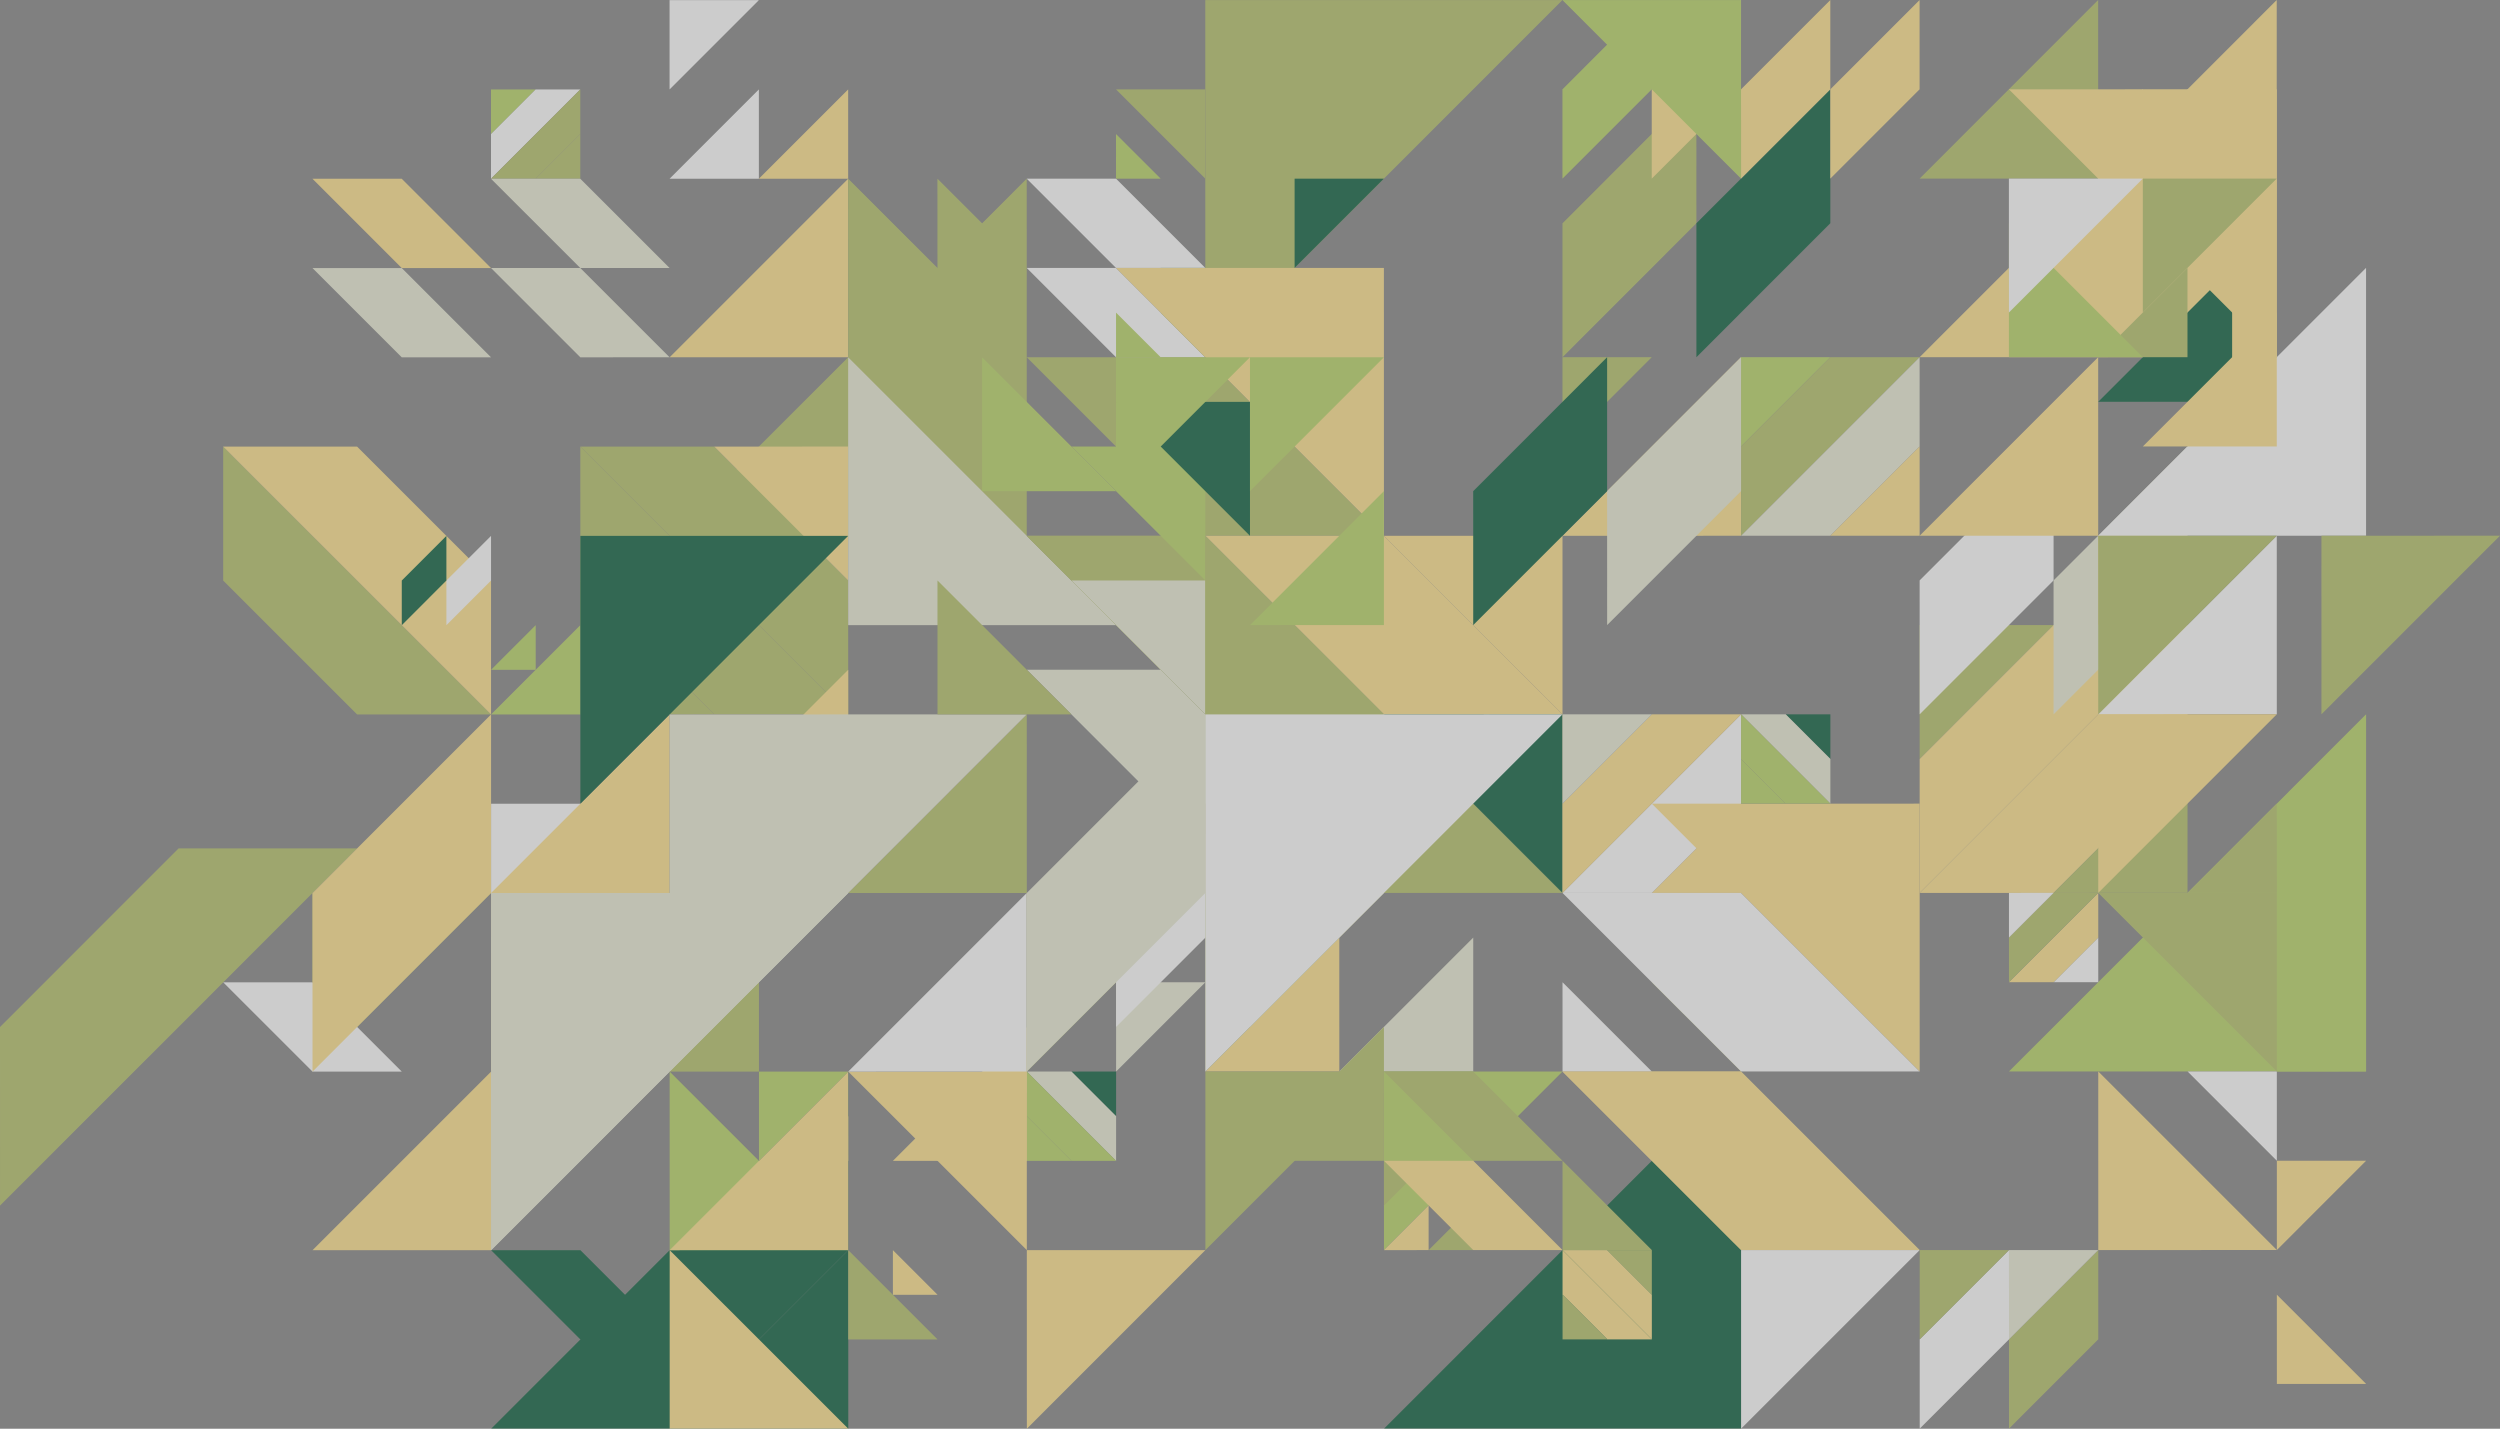 <svg id="Capa_1" data-name="Capa 1" xmlns="http://www.w3.org/2000/svg" xmlns:xlink="http://www.w3.org/1999/xlink" viewBox="0 0 1049.86 600"><rect x="0" y="0" width="1049.86" height="600" fill="#808080" stroke="none"/><defs><style>.cls-1{opacity:0.6;fill:url(#Degradado_sin_nombre_26);}.cls-2{mask:url(#mask);}.cls-3{fill:#b6d45f;}.cls-4{fill:#b2bf63;}.cls-5{fill:#ffe187;}.cls-6{fill:#e9ebd4;}.cls-7{fill:#005935;}.cls-8{fill:#fff;}</style><linearGradient id="Degradado_sin_nombre_26" x1="-1864.06" y1="261.48" x2="-738.85" y2="261.48" gradientTransform="translate(2061.35)" gradientUnits="userSpaceOnUse"><stop offset="0"/><stop offset="0.47" stop-color="#fff"/></linearGradient><mask id="mask" x="-62.64" y="-153.77" width="1125.21" height="830.51" maskUnits="userSpaceOnUse"><rect class="cls-1" x="-62.64" y="-153.77" width="1125.21" height="830.51"/></mask></defs><g class="cls-2"><polygon class="cls-3" points="993.64 449.94 843.66 449.96 993.63 299.96 993.64 449.94"/><polygon class="cls-4" points="506.15 0.04 656.14 0.03 506.17 150.02 506.15 0.04"/><polygon class="cls-4" points="93.72 187.56 206.22 300.03 149.97 300.04 93.72 243.8 93.72 187.56"/><polygon class="cls-5" points="149.96 187.55 206.21 243.79 206.21 300.03 93.72 187.56 149.96 187.55"/><polygon class="cls-6" points="281.22 450.01 206.24 525.01 206.23 450.02 281.22 450.01"/><polygon class="cls-4" points="149.98 356.28 0.01 506.28 0 431.29 74.98 356.29 149.98 356.28"/><polygon class="cls-7" points="356.22 524.99 281.23 599.99 206.24 600 356.21 450 356.22 524.99"/><polygon class="cls-7" points="356.23 599.99 281.23 599.99 356.22 524.99 356.23 599.99"/><polygon class="cls-7" points="281.23 562.5 243.73 562.5 206.24 525.01 243.73 525 281.23 562.5"/><polygon class="cls-8" points="262.46 337.52 206.22 393.77 206.22 337.53 262.46 337.52"/><polygon class="cls-3" points="262.47 450.01 206.23 450.02 262.47 393.77 262.47 450.01"/><polygon class="cls-4" points="318.72 450.01 262.47 450.01 318.71 393.76 318.72 450.01"/><polygon class="cls-5" points="131.24 525.01 206.23 450.02 206.24 525.01 131.24 525.01"/><polygon class="cls-4" points="131.23 375.03 206.22 375.02 131.24 450.02 131.23 375.03"/><polygon class="cls-3" points="206.21 281.29 224.96 262.53 224.96 281.28 206.21 281.29"/><polygon class="cls-3" points="243.71 300.03 206.22 300.03 243.71 262.53 243.71 300.03"/><polygon class="cls-8" points="187.46 262.54 187.46 243.79 206.21 225.04 206.21 243.79 187.46 262.54"/><polygon class="cls-7" points="168.72 243.79 187.46 225.04 187.46 243.79 168.72 262.54 168.72 243.79"/><polygon class="cls-6" points="131.21 112.56 168.7 112.56 206.2 150.05 168.71 150.05 131.21 112.56"/><polygon class="cls-5" points="168.7 75.06 206.2 112.56 168.7 112.56 131.2 75.06 168.7 75.06"/><polygon class="cls-8" points="131.23 412.53 168.73 450.02 131.24 450.02 93.74 412.53 131.23 412.53"/><polygon class="cls-3" points="224.94 37.56 206.19 56.31 206.19 37.56 224.94 37.56"/><polygon class="cls-8" points="243.69 37.56 206.19 75.06 206.19 56.31 224.94 37.56 243.69 37.56"/><polygon class="cls-4" points="243.69 56.31 224.94 75.06 206.2 75.06 243.69 37.56 243.69 56.31"/><polygon class="cls-4" points="243.69 75.06 224.94 75.06 243.69 56.31 243.69 75.06"/><polygon class="cls-5" points="431.21 524.99 356.21 450 431.2 450 431.21 524.99"/><polygon class="cls-3" points="281.23 525 281.22 450.01 356.22 524.99 281.23 525"/><polygon class="cls-5" points="281.23 599.99 281.23 525 356.23 599.98 281.23 599.99"/><polygon class="cls-8" points="356.19 225.03 281.21 300.03 281.2 225.04 356.19 225.03"/><polygon class="cls-4" points="356.2 375.01 281.21 375.02 356.2 300.02 356.2 375.01"/><polygon class="cls-4" points="431.2 375 356.2 375.01 431.19 300.01 431.2 375"/><polygon class="cls-5" points="206.23 450.02 206.22 375.02 281.21 300.02 281.21 375.02 206.23 450.02"/><polygon class="cls-5" points="131.23 375.03 206.22 300.03 206.22 375.02 131.24 450.02 131.23 375.03"/><polygon class="cls-5" points="281.19 150.04 356.18 75.05 356.19 150.03 281.19 150.04"/><polygon class="cls-4" points="431.18 225.02 281.2 225.03 431.17 75.04 431.18 225.02"/><polygon class="cls-6" points="206.2 112.55 243.69 112.55 281.19 150.04 243.7 150.05 206.2 112.55"/><polygon class="cls-6" points="243.69 75.06 281.19 112.55 243.69 112.55 206.19 75.06 243.69 75.06"/><polygon class="cls-8" points="318.68 0.06 281.18 37.56 281.18 0.06 318.68 0.06"/><polygon class="cls-8" points="318.68 75.05 281.19 75.05 318.68 37.55 318.68 75.05"/><polygon class="cls-5" points="356.18 75.05 318.68 75.05 356.18 37.55 356.18 75.05"/><polygon class="cls-5" points="374.97 524.99 393.72 543.74 374.97 543.74 374.97 524.99"/><polygon class="cls-4" points="356.22 562.49 356.22 524.99 393.72 562.49 356.22 562.49"/><polygon class="cls-5" points="337.47 487.5 356.21 468.75 356.22 487.5 337.47 487.5"/><polygon class="cls-3" points="318.72 450.01 356.21 450 318.72 487.5 318.72 450.01"/><polygon class="cls-5" points="281.23 525 356.21 450 356.22 524.99 281.23 525"/><polygon class="cls-6" points="206.22 375.02 356.2 375.01 206.24 525.01 206.22 375.02"/><polygon class="cls-4" points="243.71 243.79 299.96 300.02 243.71 300.03 243.71 243.79"/><polygon class="cls-4" points="243.7 187.54 356.2 300.02 299.95 300.02 243.71 243.79 243.7 187.54"/><polygon class="cls-4" points="299.94 187.54 356.19 243.78 356.2 300.02 243.7 187.54 299.94 187.54"/><polygon class="cls-5" points="356.19 187.53 356.19 243.78 299.94 187.54 356.19 187.53"/><polygon class="cls-5" points="299.96 337.52 356.2 281.27 356.2 337.51 299.96 337.52"/><polygon class="cls-7" points="243.71 225.04 356.19 225.03 243.72 337.52 243.71 225.04"/><polygon class="cls-3" points="412.43 150.03 468.68 206.27 412.43 206.28 412.43 150.03"/><polygon class="cls-6" points="356.19 262.52 356.18 150.04 468.68 262.51 356.19 262.52"/><polygon class="cls-4" points="393.67 75.04 431.17 112.53 393.68 112.54 393.67 75.04"/><polygon class="cls-4" points="356.19 150.04 356.18 75.04 431.18 150.03 356.19 150.04"/><polygon class="cls-5" points="506.2 524.98 431.22 599.98 431.21 524.99 506.2 524.98"/><polygon class="cls-7" points="468.7 468.74 449.95 450 468.7 449.99 468.7 468.74"/><polygon class="cls-6" points="468.7 487.49 431.2 449.99 449.95 449.99 468.7 468.74 468.7 487.49"/><polygon class="cls-3" points="449.95 487.49 431.2 468.74 431.2 450 468.7 487.49 449.95 487.49"/><polygon class="cls-3" points="431.21 487.49 431.2 468.74 449.95 487.49 431.21 487.49"/><polygon class="cls-5" points="374.96 487.5 431.2 431.25 431.21 487.49 374.96 487.5"/><polygon class="cls-8" points="356.21 450 431.2 375 431.2 449.99 356.21 450"/><polygon class="cls-6" points="281.21 300.03 431.19 300.01 281.22 450.01 281.21 300.03"/><polygon class="cls-4" points="543.68 281.25 487.43 281.26 431.18 225.02 487.43 225.02 543.68 281.25"/><polygon class="cls-6" points="487.44 337.5 431.19 281.26 487.43 281.26 543.68 337.5 487.44 337.5"/><polygon class="cls-4" points="581.17 225.01 506.17 225.02 431.18 150.03 506.17 150.02 581.17 225.01"/><polygon class="cls-4" points="506.18 300.01 431.18 225.02 506.17 225.01 581.17 300 506.18 300.01"/><polygon class="cls-8" points="506.17 112.53 468.67 112.53 431.17 75.04 468.67 75.03 506.17 112.53"/><polygon class="cls-8" points="468.67 150.03 431.17 112.53 468.67 112.53 506.17 150.02 468.67 150.03"/><polygon class="cls-5" points="562.43 337.5 506.19 393.75 506.18 337.5 562.43 337.5"/><polygon class="cls-5" points="562.44 449.98 506.19 449.99 562.43 393.74 562.44 449.98"/><polygon class="cls-6" points="618.68 449.98 562.44 449.98 618.68 393.73 618.68 449.98"/><polygon class="cls-6" points="506.19 412.49 468.7 449.99 468.69 412.5 506.19 412.49"/><polygon class="cls-4" points="431.2 375 506.19 375 431.2 450 431.2 375"/><polygon class="cls-4" points="393.69 243.77 449.94 300.01 393.69 300.02 393.69 243.77"/><polygon class="cls-6" points="506.18 243.76 506.18 300.01 449.93 243.77 506.18 243.76"/><polygon class="cls-3" points="506.17 187.52 506.18 243.76 449.93 187.52 506.17 187.52"/><polygon class="cls-5" points="656.16 299.99 581.17 225.01 656.16 225 656.16 299.99"/><polygon class="cls-5" points="656.17 374.98 506.18 225.01 581.16 225.01 656.16 299.99 656.17 374.98"/><polygon class="cls-4" points="581.18 374.99 506.18 300.01 506.17 225.01 656.17 374.98 581.18 374.99"/><polygon class="cls-4" points="506.19 375 506.18 300 581.18 374.99 506.19 375"/><polygon class="cls-3" points="468.67 131.28 487.42 150.02 468.67 150.03 468.67 131.28"/><polygon class="cls-4" points="506.17 131.28 506.17 150.02 487.42 131.28 506.17 131.28"/><polygon class="cls-7" points="506.17 112.53 506.17 131.28 487.42 112.53 506.17 112.53"/><polygon class="cls-3" points="468.66 56.29 487.42 75.03 468.67 75.03 468.66 56.29"/><polygon class="cls-4" points="506.16 37.54 506.16 75.03 468.66 37.54 506.16 37.54"/><polygon class="cls-3" points="656.18 449.98 581.19 524.97 581.18 449.98 656.18 449.98"/><polygon class="cls-7" points="731.18 599.95 581.2 599.97 731.17 449.97 731.18 599.95"/><polygon class="cls-4" points="599.94 487.48 581.19 506.23 581.19 487.48 599.94 487.48"/><polygon class="cls-5" points="599.94 524.97 581.19 524.98 599.94 506.22 599.94 524.97"/><polygon class="cls-4" points="618.69 524.97 599.94 524.97 618.69 506.22 618.69 524.97"/><polygon class="cls-4" points="656.18 487.47 618.68 487.47 581.19 449.98 618.68 449.98 656.18 487.47"/><polygon class="cls-5" points="618.69 524.97 581.19 487.48 618.69 487.47 656.18 524.97 618.69 524.97"/><polygon class="cls-4" points="524.95 487.48 581.18 431.23 581.19 487.48 524.95 487.48"/><polygon class="cls-8" points="524.94 375 581.18 374.99 524.94 431.24 524.94 375"/><polygon class="cls-8" points="468.69 375 524.94 375 468.7 431.25 468.69 375"/><polygon class="cls-4" points="506.19 449.99 506.19 375 581.17 300 581.18 374.99 506.19 449.99"/><polygon class="cls-6" points="431.2 375 506.18 300.01 506.19 375 431.2 450 431.2 375"/><polygon class="cls-7" points="524.92 225.01 468.67 168.77 524.92 168.77 524.92 225.01"/><polygon class="cls-5" points="581.16 112.52 581.17 225.01 468.67 112.53 581.16 112.52"/><polygon class="cls-3" points="524.93 262.51 581.16 206.26 581.17 262.5 524.93 262.51"/><polygon class="cls-3" points="524.92 150.02 581.16 150.02 524.92 206.27 524.92 150.02"/><polygon class="cls-3" points="468.67 150.03 524.92 150.02 468.68 206.27 468.67 150.03"/><polygon class="cls-7" points="543.66 75.03 581.15 75.03 543.66 112.52 543.66 75.03"/><polygon class="cls-4" points="693.68 543.71 674.93 524.97 693.68 524.96 693.68 543.71"/><polygon class="cls-5" points="693.68 562.46 656.18 524.97 674.93 524.97 693.68 543.71 693.68 562.46"/><polygon class="cls-5" points="674.94 562.46 656.18 543.72 656.18 524.97 693.68 562.46 674.94 562.46"/><polygon class="cls-4" points="656.19 562.46 656.18 543.72 674.94 562.46 656.19 562.46"/><polygon class="cls-4" points="506.19 449.99 581.19 449.98 506.2 524.98 506.19 449.99"/><polygon class="cls-7" points="656.16 299.99 656.17 374.99 581.17 300 656.16 299.99"/><polygon class="cls-8" points="506.18 300.01 656.16 299.99 506.19 449.99 506.18 300.01"/><polygon class="cls-4" points="693.65 150.01 656.15 187.5 656.15 150.01 693.65 150.01"/><polygon class="cls-5" points="731.15 224.99 656.16 225 731.14 150 731.15 224.99"/><polygon class="cls-4" points="712.38 37.52 712.39 93.76 656.15 150.01 656.15 93.77 712.38 37.52"/><polygon class="cls-7" points="768.63 93.76 712.39 150.01 712.39 93.76 768.63 37.51 768.63 93.76"/><polygon class="cls-3" points="693.63 0.02 693.64 37.52 656.14 75.02 656.14 37.52 693.63 0.02"/><polygon class="cls-5" points="731.13 37.52 693.64 75.02 693.64 37.52 731.13 0.02 731.13 37.52"/><polygon class="cls-8" points="806.17 524.95 731.18 599.95 731.17 524.96 806.17 524.95"/><polygon class="cls-4" points="656.18 487.47 693.68 524.97 656.18 524.97 656.18 487.47"/><polygon class="cls-5" points="731.17 449.97 731.18 524.96 656.18 449.98 731.17 449.97"/><polygon class="cls-8" points="656.17 412.48 693.67 449.97 656.18 449.98 656.17 412.48"/><polygon class="cls-4" points="731.17 412.47 731.17 449.97 693.67 412.48 731.17 412.47"/><polygon class="cls-3" points="731.16 374.98 731.16 412.47 693.67 374.98 731.16 374.98"/><polygon class="cls-7" points="712.42 412.48 712.42 393.73 731.16 374.98 731.16 393.72 712.42 412.48"/><polygon class="cls-4" points="693.67 393.73 712.41 374.98 712.42 393.73 693.67 412.48 693.67 393.73"/><polygon class="cls-5" points="693.67 374.98 731.16 337.48 731.16 374.98 693.67 374.98"/><polygon class="cls-8" points="656.17 374.98 731.16 299.99 731.16 337.48 693.67 374.98 656.17 374.98"/><polygon class="cls-5" points="656.17 337.49 693.66 299.99 731.15 299.99 656.17 374.99 656.17 337.49"/><polygon class="cls-6" points="656.16 299.99 693.66 299.99 656.17 337.49 656.16 299.99"/><polygon class="cls-3" points="768.64 150 731.14 187.5 731.14 150 768.64 150"/><polygon class="cls-4" points="806.13 150 731.15 224.99 731.15 187.5 768.64 150 806.13 150"/><polygon class="cls-6" points="806.14 187.49 768.64 224.99 731.15 224.99 806.13 150 806.14 187.49"/><polygon class="cls-5" points="806.14 224.99 768.64 224.99 806.14 187.49 806.14 224.99"/><polygon class="cls-6" points="674.91 262.5 674.9 206.25 731.14 150 731.15 206.25 674.91 262.5"/><polygon class="cls-7" points="618.66 206.26 674.9 150.01 674.9 206.25 618.67 262.5 618.66 206.26"/><polygon class="cls-5" points="768.63 0.02 768.63 37.51 731.14 75.01 731.13 37.52 768.63 0.02"/><polygon class="cls-5" points="806.12 37.51 768.63 75.01 768.63 37.51 806.12 0.01 806.12 37.51"/><polygon class="cls-8" points="843.66 524.95 843.67 562.45 806.17 599.95 806.17 562.45 843.66 524.95"/><polygon class="cls-4" points="881.16 562.44 843.67 599.94 843.67 562.45 881.16 524.95 881.16 562.44"/><polygon class="cls-5" points="656.18 449.98 731.17 449.97 806.17 524.96 731.18 524.96 656.18 449.98"/><polygon class="cls-8" points="731.16 374.98 806.16 449.96 731.17 449.97 656.17 374.99 731.16 374.98"/><polygon class="cls-5" points="806.15 337.48 806.16 449.96 693.66 337.49 806.15 337.48"/><polygon class="cls-4" points="862.39 262.48 806.15 318.73 806.14 262.48 862.39 262.48"/><polygon class="cls-5" points="918.63 262.47 806.15 374.97 806.15 318.73 862.39 262.48 918.63 262.47"/><polygon class="cls-5" points="918.64 318.72 862.4 374.97 806.15 374.97 918.63 262.47 918.64 318.72"/><polygon class="cls-4" points="918.64 374.96 862.4 374.97 918.64 318.72 918.64 374.96"/><polygon class="cls-8" points="862.38 187.49 862.39 243.73 806.15 299.98 806.14 243.74 862.38 187.49"/><polygon class="cls-6" points="918.63 243.72 862.39 299.98 862.38 243.73 918.62 187.48 918.63 243.72"/><polygon class="cls-5" points="881.13 224.98 806.14 224.99 881.12 149.99 881.13 224.98"/><polygon class="cls-4" points="806.13 75 881.11 0.01 881.12 75 806.13 75"/><polygon class="cls-5" points="956.12 149.98 806.13 150 956.1 0 956.12 149.98"/><polygon class="cls-3" points="731.14 75.01 656.14 0.03 731.13 0.02 731.14 75.01"/><polygon class="cls-5" points="956.16 581.18 956.15 543.69 993.65 581.18 956.16 581.18"/><polygon class="cls-3" points="956.14 449.95 956.14 412.45 993.64 449.95 956.14 449.95"/><polygon class="cls-6" points="843.66 524.95 881.16 524.95 843.67 562.45 843.66 524.95"/><polygon class="cls-4" points="806.17 524.95 843.66 524.95 806.17 562.45 806.17 524.95"/><polygon class="cls-5" points="956.15 487.44 993.64 487.44 956.15 524.94 956.15 487.44"/><polygon class="cls-8" points="956.15 487.44 918.65 449.95 956.14 449.95 956.15 487.44"/><polygon class="cls-5" points="881.16 524.95 881.15 449.95 956.15 524.94 881.16 524.95"/><polygon class="cls-8" points="862.4 412.46 881.15 393.71 881.15 412.46 862.4 412.46"/><polygon class="cls-5" points="843.65 412.46 881.15 374.96 881.15 393.71 862.4 412.46 843.65 412.46"/><polygon class="cls-4" points="843.65 393.71 862.4 374.96 881.14 374.96 843.65 412.46 843.65 393.71"/><polygon class="cls-8" points="843.65 374.97 862.4 374.96 843.65 393.71 843.65 374.97"/><polygon class="cls-5" points="918.63 224.98 881.13 262.48 881.13 224.98 918.63 224.98"/><polygon class="cls-8" points="956.13 299.96 881.14 299.97 956.12 224.97 956.13 299.96"/><polygon class="cls-7" points="881.13 168.74 937.37 112.49 937.37 168.73 881.13 168.74"/><polygon class="cls-8" points="993.62 224.97 881.13 224.98 993.61 112.48 993.62 224.97"/><polygon class="cls-5" points="881.12 131.24 899.87 112.49 899.87 131.24 881.12 131.24"/><polygon class="cls-4" points="918.62 149.99 881.13 149.99 918.62 112.49 918.62 149.99"/><polygon class="cls-8" points="881.12 56.25 899.86 37.5 899.87 56.25 881.12 56.25"/><polygon class="cls-5" points="918.62 75 881.12 75 918.61 37.5 918.62 75"/><polygon class="cls-4" points="974.87 224.97 1049.86 224.96 974.88 299.96 974.87 224.97"/><polygon class="cls-4" points="956.14 374.96 956.14 449.95 881.14 374.96 956.14 374.96"/><polygon class="cls-4" points="918.64 374.96 956.13 337.46 956.14 374.96 918.64 374.96"/><polygon class="cls-5" points="881.14 299.97 956.13 299.96 881.15 374.96 881.14 299.97"/><polygon class="cls-4" points="881.13 224.98 956.13 224.97 881.14 299.97 881.13 224.98"/><polygon class="cls-3" points="843.63 93.75 899.87 149.99 843.63 149.99 843.63 93.75"/><polygon class="cls-5" points="956.11 37.49 956.12 149.98 843.62 37.51 956.11 37.49"/><polygon class="cls-5" points="899.88 187.48 956.12 131.23 956.12 187.48 899.88 187.48"/><polygon class="cls-4" points="899.87 75 956.11 74.99 899.87 131.24 899.87 75"/><polygon class="cls-8" points="843.62 75 899.87 75 843.63 131.25 843.62 75"/><polygon class="cls-7" points="768.65 318.73 749.9 299.99 768.65 299.98 768.65 318.73"/><polygon class="cls-6" points="768.65 337.48 731.16 299.98 749.9 299.98 768.65 318.73 768.65 337.48"/><polygon class="cls-3" points="749.91 337.48 731.16 318.73 731.16 299.99 768.65 337.48 749.91 337.48"/><polygon class="cls-3" points="731.16 337.48 731.16 318.73 749.91 337.48 731.16 337.48"/></g></svg>